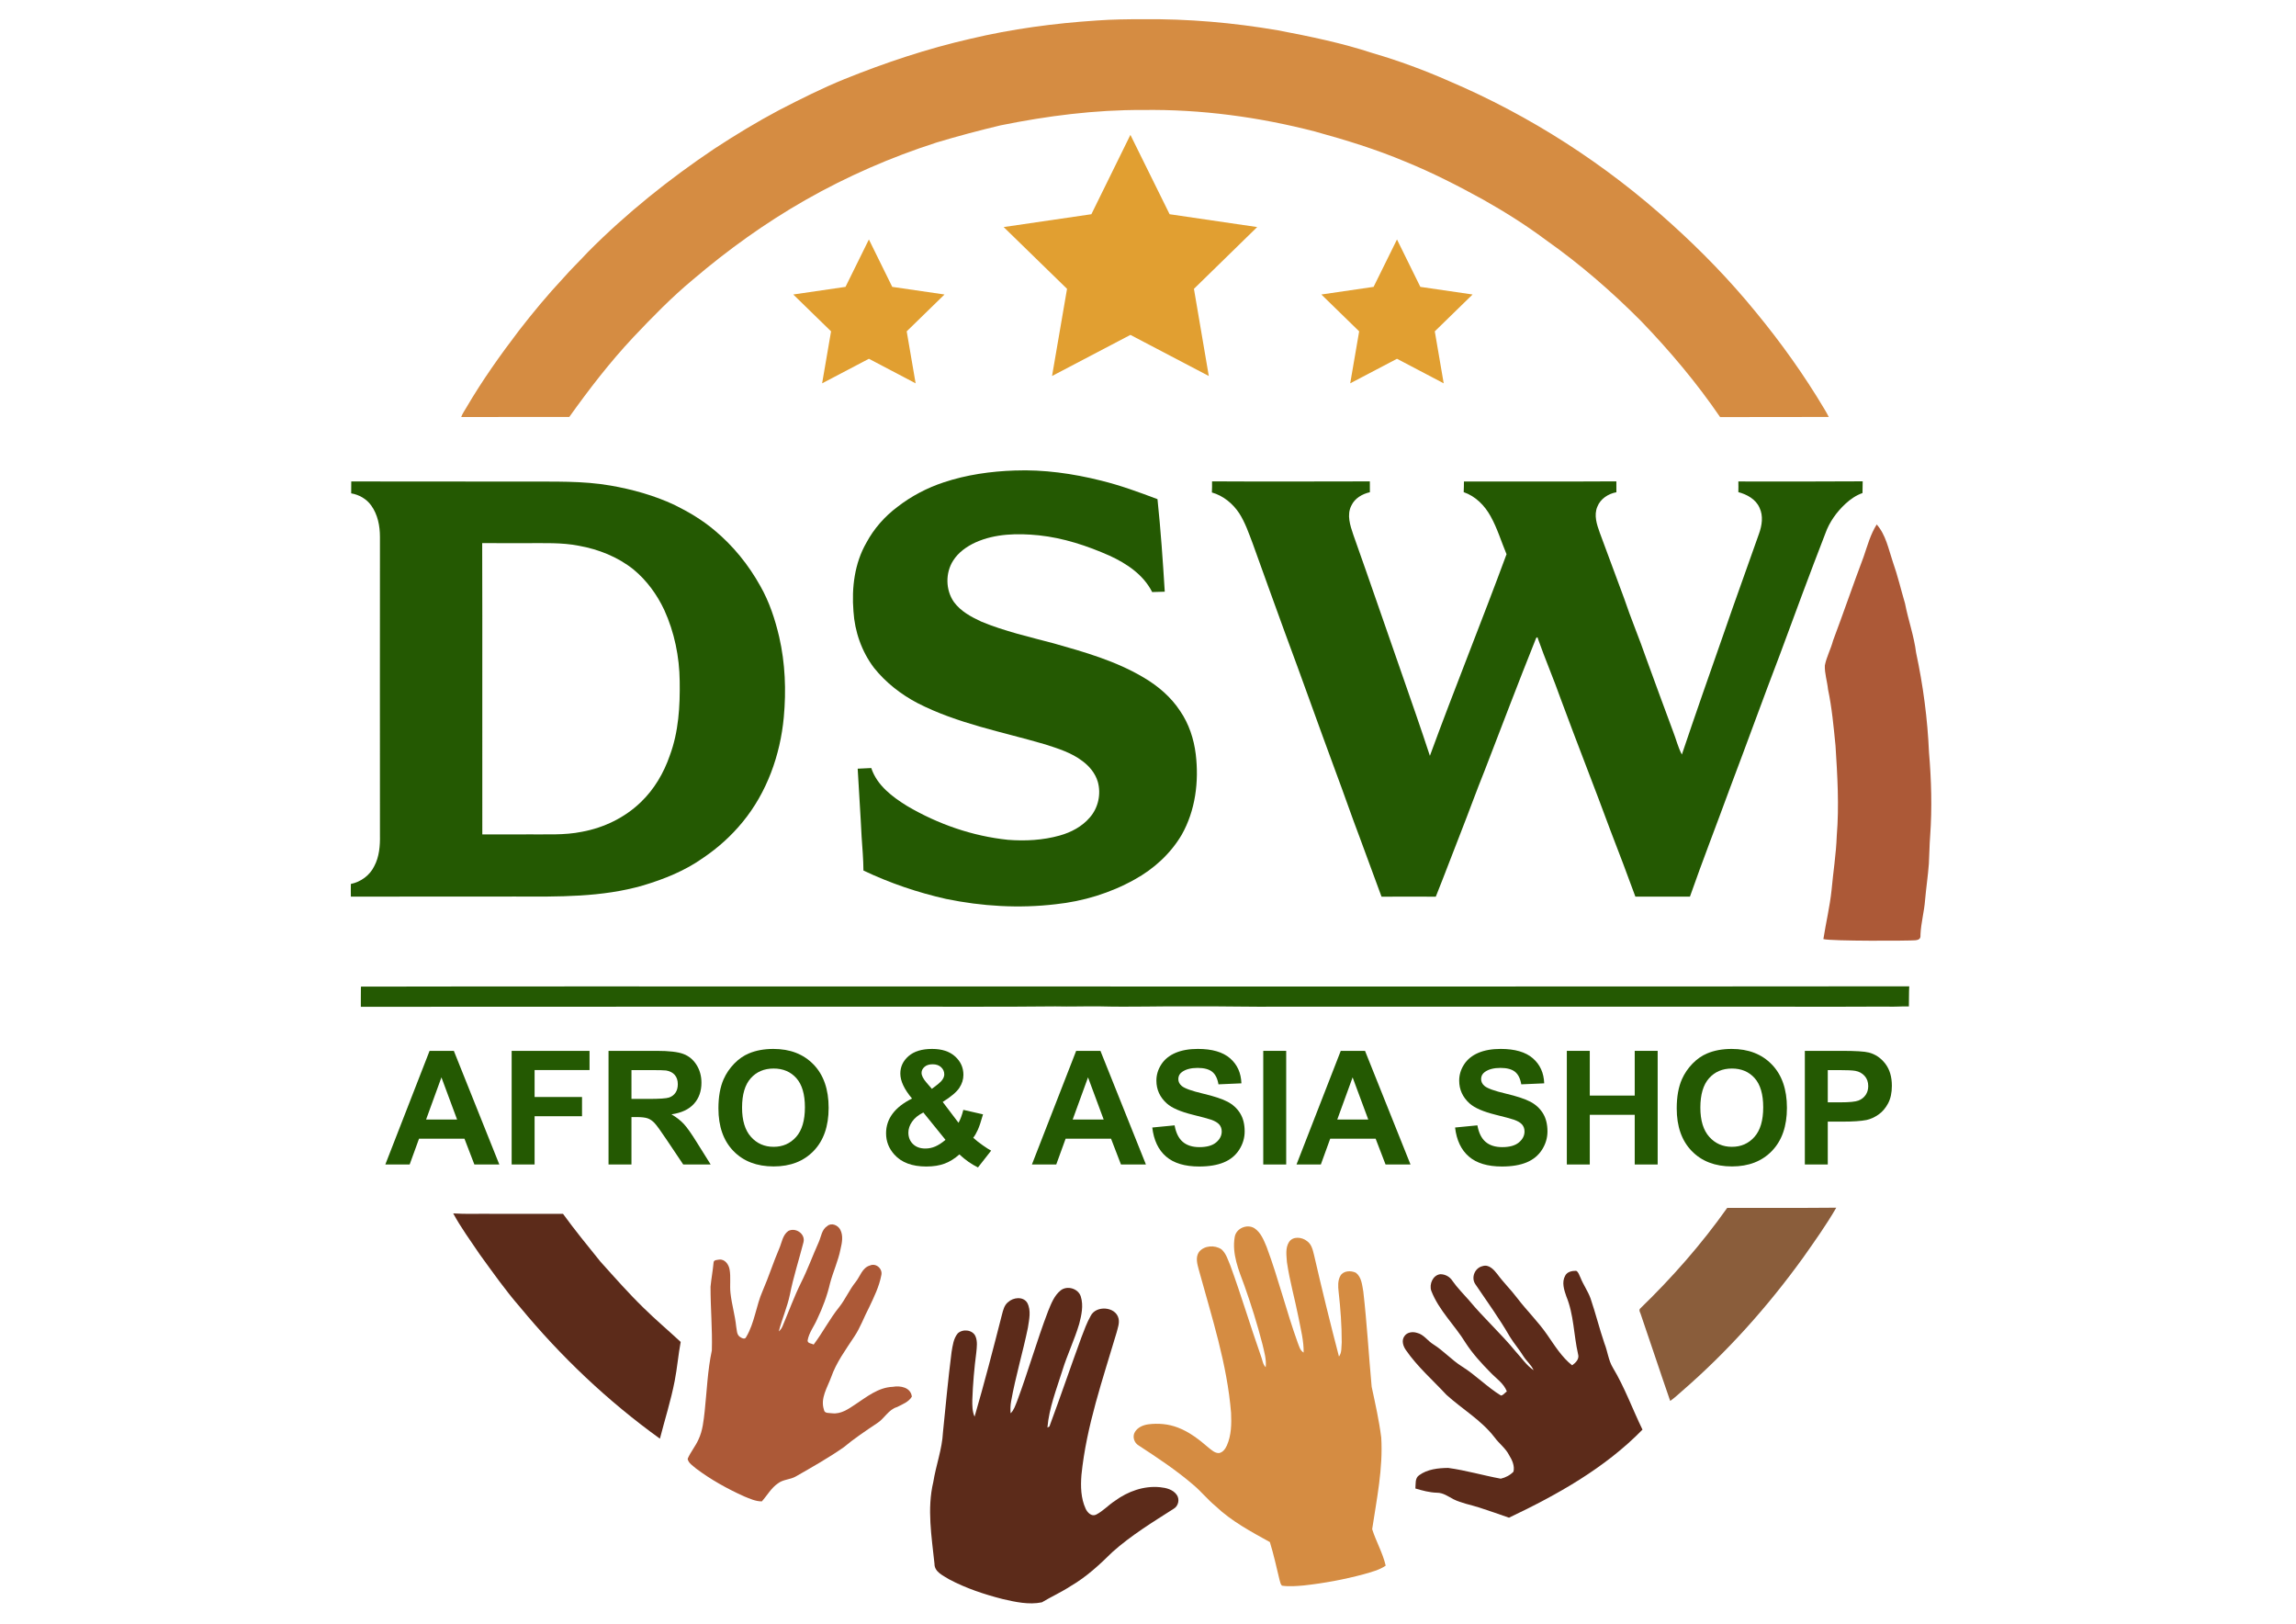 <svg xmlns="http://www.w3.org/2000/svg" xmlns:xlink="http://www.w3.org/1999/xlink" x="0px" y="0px" width="841.89px" height="595.28px" viewBox="0 0 841.89 595.28" xml:space="preserve"><g id="Ebene_1"></g><g id="Layer_1">	<g>		<g>			<g>				<polygon fill="#E19F31" points="414.493,49.445 428.867,78.537 460.979,83.245 437.79,105.892 443.239,137.848 414.493,122.776      385.761,137.848 391.257,105.892 368.017,83.245 400.182,78.537     "></polygon>				<polygon fill="#E19F31" points="512.241,87.794 520.806,105.17 539.966,107.966 526.103,121.477 529.374,140.534      512.241,131.534 495.093,140.534 498.371,121.477 484.506,107.966 503.663,105.17     "></polygon>				<polygon fill="#E19F31" points="318.604,87.794 327.167,105.17 346.328,107.966 332.467,121.477 335.738,140.534      318.604,131.534 301.454,140.534 304.73,121.477 290.865,107.966 310.027,105.17     "></polygon>			</g>			<path fill="#245902" d="M346.027,176.84c8.389-2.79,17.231-4.05,26.049-4.343c10.641-0.398,21.286,1.111,31.601,3.687    c7.081,1.732,13.938,4.242,20.749,6.818c1.188,11.281,1.964,22.602,2.663,33.923c-1.545,0.051-3.08,0.075-4.617,0.133    c-3.179-6.347-9.366-10.481-15.654-13.349c-8.224-3.642-16.905-6.498-25.892-7.45c-7.776-0.789-15.984-0.656-23.238,2.604    c-3.204,1.477-6.239,3.613-8.158,6.626c-2.92,4.529-2.841,10.805,0.258,15.225c2.475,3.397,6.314,5.445,10.043,7.182    c8.533,3.543,17.585,5.592,26.496,7.956c11.353,3.203,22.894,6.483,33.094,12.578c5.229,3.088,9.986,7.136,13.321,12.256    c3.207,4.679,5.021,10.208,5.71,15.81c1.212,10.069-0.117,20.681-5.175,29.587c-4.098,6.933-10.252,12.525-17.288,16.383    c-8.869,4.955-18.794,7.969-28.889,9.038c-13.388,1.589-27.019,0.777-40.209-1.945c-10.439-2.344-20.621-5.817-30.286-10.406    c-0.03-4.148-0.394-8.283-0.675-12.418c-0.394-8.311-0.994-16.612-1.437-24.923c1.662-0.08,3.319-0.192,4.979-0.239    c2.098,6.361,7.727,10.58,13.202,13.95c11.276,6.624,23.925,11.025,36.958,12.371c6.335,0.492,12.79,0.146,18.931-1.575    c4.181-1.172,8.203-3.281,11.048-6.628c3.108-3.516,4.2-8.639,2.904-13.139c-0.926-3.08-3.068-5.672-5.639-7.552    c-4-3.061-8.896-4.565-13.619-6.094c-15.734-4.612-32.133-7.596-46.835-15.148c-6.086-3.192-11.627-7.522-15.93-12.898    c-4.521-5.962-7.097-13.321-7.552-20.774c-0.694-8.579,0.394-17.593,4.758-25.15c2.756-5.133,6.694-9.605,11.353-13.092    C334.135,181.893,339.92,178.867,346.027,176.84z"></path>			<g>				<path fill="#245902" d="M128.799,176.508c21.277,0.076,42.558-0.019,63.839,0.042c10.427,0.08,20.934-0.336,31.256,1.472     c8.027,1.401,15.961,3.605,23.365,7.057c5.205,2.571,10.263,5.544,14.707,9.31c6.844,5.675,12.525,12.708,16.835,20.474     c3.298,5.781,5.393,12.167,6.907,18.627c2.217,9.635,2.597,19.625,1.692,29.454c-1.28,13.867-6.202,27.601-15.089,38.416     c-4.142,5.067-9.049,9.482-14.468,13.139c-6.604,4.706-14.229,7.768-21.951,10.088c-15.199,4.42-31.186,4.148-46.859,4.097     c-20.124-0.014-40.251-0.01-60.379,0.033c0-1.557-0.049-3.094,0-4.646c3.614-0.727,6.909-3.122,8.541-6.45     c1.884-3.492,2.201-7.557,2.124-11.451c-0.063-36.441,0.014-72.889,0-109.333c0.002-4.02-0.816-8.219-3.213-11.53     c-1.704-2.399-4.456-3.954-7.333-4.438C128.752,179.412,128.781,177.958,128.799,176.508z M176.809,199.102     c0.113,35.6-0.019,71.207,0.042,106.809c5.524,0.032,11.053-0.015,16.58-0.015c6.675-0.084,13.406,0.385,19.992-0.961     c8.034-1.477,15.708-5.188,21.595-10.894c4.875-4.683,8.384-10.664,10.575-17.035c3.239-8.69,3.788-18.103,3.637-27.289     c-0.107-8.96-1.94-17.92-5.658-26.085c-2.658-5.666-6.438-10.854-11.278-14.849c-5.775-4.619-12.844-7.416-20.082-8.703     c-6.314-1.239-12.771-0.921-19.167-0.949C187.632,199.107,182.218,199.179,176.809,199.102z"></path>			</g>			<path fill="#245902" d="M444.428,176.475c19.284,0.113,38.575,0.033,57.862,0.009c0,1.322-0.005,2.643,0.014,3.97    c-2.791,0.633-5.535,2.209-6.787,4.893c-1.753,3.394-0.443,7.29,0.693,10.658c6.038,16.978,11.859,34.031,17.815,51.035    c3.476,10.003,6.991,19.991,10.282,30.055c9.063-24.756,18.986-49.183,28.105-73.917c-1.936-4.617-3.365-9.47-5.816-13.856    c-2.166-3.979-5.546-7.41-9.898-8.896c0.057-1.303,0.097-2.605,0.092-3.902c18.628-0.028,37.264,0.06,55.892-0.054    c-0.012,1.327-0.005,2.661,0.009,3.991c-2.983,0.55-5.852,2.396-6.984,5.303c-1.333,3.12-0.194,6.518,0.884,9.521    c2.981,8.005,5.953,16.015,8.913,24.031c2.524,7.515,5.635,14.821,8.218,22.319c3.201,8.855,6.482,17.68,9.752,26.516    c1.111,2.803,1.8,5.813,3.226,8.47c5.008-14.869,10.199-29.685,15.398-44.497c4.176-12.175,8.625-24.263,12.871-36.412    c1.102-3.05,1.664-6.568,0.192-9.593c-1.364-3.115-4.612-4.86-7.748-5.7c0.019-1.309,0.047-2.608,0-3.907    c15.201,0.028,30.398,0.045,45.591-0.053c-0.028,1.431-0.028,2.863-0.07,4.293c-2.34,0.822-4.411,2.241-6.221,3.913    c-3.258,3.021-5.923,6.729-7.411,10.929c-5.709,14.719-11.175,29.529-16.638,44.338c-6.228,16.264-12.125,32.647-18.305,48.932    c-4.859,13.294-10.011,26.49-14.698,39.849c-6.668,0.023-13.336,0-20.006,0.004c-2.958-8.016-5.933-16.021-9.047-23.985    c-5.944-16.135-12.288-32.124-18.239-48.254c-2.662-7.533-5.829-14.876-8.478-22.415c-0.099-0.937-0.806-0.059-0.827,0.352    c-6.377,15.913-12.455,31.95-18.628,47.939c-3.057,7.575-5.813,15.263-8.804,22.856c-3.084,7.833-6.027,15.723-9.166,23.527    c-6.628-0.08-13.264-0.005-19.892,0.004c-2.634-7.237-5.329-14.441-7.982-21.67c-3.047-7.992-5.804-16.097-8.815-24.108    c-6.323-17.086-12.389-34.276-18.745-51.357c-3.949-10.766-7.798-21.572-11.697-32.356c-1.439-3.767-2.74-7.642-4.927-11.059    c-2.354-3.583-5.873-6.469-10.041-7.648C444.423,179.189,444.47,177.83,444.428,176.475z"></path>			<path fill="#245902" d="M132.341,361.71c60.021-0.127,120.044-0.042,180.073-0.047c129.218-0.052,258.441,0.084,387.661-0.062    c-0.141,2.452-0.065,4.913-0.131,7.364c-2.757-0.061-5.506,0.202-8.255,0.065c-20.166,0.108-40.341,0-60.506,0.038    c-53.923,0.047-107.851-0.057-161.762,0c-10.82,0.094-21.633-0.188-32.446-0.127c-11.225-0.099-22.444,0.31-33.661,0.015    c-5.47-0.075-10.94,0.149-16.406,0.004c-21.234,0.234-42.474,0.052-63.708,0.104c-63.628,0.052-127.256-0.037-190.889,0.042    C132.341,366.637,132.282,364.176,132.341,361.71z"></path>			<g>				<path fill="#245902" d="M183.093,426.923h-9.151l-3.637-9.463h-16.653l-3.438,9.463h-8.923l16.227-41.66h8.895L183.093,426.923z      M167.605,410.44l-5.74-15.459l-5.627,15.459H167.605z"></path>				<path fill="#245902" d="M187.611,426.923v-41.66h28.56v7.047h-20.148v9.861h17.392v7.048h-17.392v17.704H187.611z"></path>				<path fill="#245902" d="M223.134,426.923v-41.66h17.704c4.452,0,7.687,0.374,9.705,1.122c2.018,0.749,3.632,2.079,4.845,3.993     c1.212,1.913,1.818,4.102,1.818,6.564c0,3.126-0.919,5.707-2.756,7.743c-1.838,2.037-4.585,3.32-8.241,3.851     c1.819,1.062,3.32,2.227,4.504,3.496c1.184,1.27,2.78,3.523,4.788,6.763l5.087,8.128h-10.06l-6.081-9.065     c-2.16-3.239-3.638-5.28-4.433-6.124c-0.796-0.843-1.639-1.421-2.529-1.733c-0.891-0.313-2.302-0.469-4.234-0.469h-1.705v17.392     H223.134z M231.545,402.882h6.224c4.035,0,6.555-0.171,7.559-0.512c1.004-0.341,1.791-0.929,2.359-1.762     c0.568-0.834,0.852-1.876,0.852-3.126c0-1.402-0.374-2.534-1.122-3.396c-0.749-0.861-1.805-1.406-3.169-1.634     c-0.682-0.095-2.728-0.143-6.138-0.143h-6.564V402.882z"></path>				<path fill="#245902" d="M263.43,406.349c0-4.244,0.634-7.806,1.904-10.686c0.947-2.121,2.24-4.025,3.879-5.712     c1.639-1.686,3.434-2.937,5.385-3.751c2.596-1.099,5.589-1.648,8.98-1.648c6.139,0,11.05,1.904,14.735,5.712     c3.685,3.809,5.527,9.104,5.527,15.886c0,6.726-1.829,11.988-5.485,15.786c-3.656,3.799-8.544,5.697-14.664,5.697     c-6.195,0-11.121-1.89-14.777-5.669S263.43,412.979,263.43,406.349z M272.098,406.064c0,4.717,1.089,8.293,3.268,10.728     c2.178,2.435,4.944,3.651,8.298,3.651s6.105-1.208,8.255-3.623c2.15-2.415,3.226-6.039,3.226-10.87     c0-4.773-1.047-8.335-3.14-10.685c-2.094-2.35-4.874-3.524-8.341-3.524s-6.262,1.189-8.383,3.566     C273.158,397.686,272.098,401.271,272.098,406.064z"></path>				<path fill="#245902" d="M363.433,421.836l-4.831,6.167c-2.369-1.155-4.642-2.747-6.82-4.774     c-1.687,1.516-3.477,2.634-5.371,3.354s-4.149,1.08-6.763,1.08c-5.191,0-9.094-1.459-11.708-4.377     c-2.027-2.254-3.041-4.85-3.041-7.786c0-2.672,0.796-5.072,2.387-7.204c1.591-2.131,3.969-3.982,7.133-5.556     c-1.421-1.686-2.492-3.292-3.211-4.816c-0.72-1.525-1.08-2.97-1.08-4.334c0-2.52,1.009-4.656,3.026-6.408     s4.892-2.629,8.625-2.629c3.599,0,6.413,0.919,8.44,2.757c2.027,1.838,3.041,4.083,3.041,6.734c0,1.687-0.502,3.288-1.506,4.803     c-1.004,1.517-3.032,3.23-6.082,5.144l5.797,7.645c0.682-1.212,1.269-2.794,1.762-4.745l7.218,1.647     c-0.72,2.558-1.346,4.429-1.875,5.613c-0.531,1.184-1.099,2.174-1.705,2.97c0.89,0.833,2.041,1.747,3.453,2.742     C361.732,420.855,362.769,421.514,363.433,421.836z M338.567,407.854c-1.838,0.929-3.211,2.046-4.121,3.354     c-0.909,1.307-1.364,2.643-1.364,4.007c0,1.724,0.563,3.131,1.691,4.22c1.127,1.09,2.638,1.634,4.533,1.634     c1.25,0,2.453-0.245,3.609-0.738c1.155-0.492,2.416-1.308,3.779-2.444L338.567,407.854z M341.693,399.188l2.16-1.648     c1.591-1.231,2.387-2.453,2.387-3.666c0-1.023-0.384-1.895-1.151-2.614c-0.768-0.72-1.805-1.08-3.112-1.08     c-1.27,0-2.264,0.317-2.984,0.952c-0.72,0.635-1.08,1.369-1.08,2.202c0,0.985,0.606,2.179,1.819,3.581L341.693,399.188z"></path>				<path fill="#245902" d="M420.183,426.923h-9.151l-3.637-9.463h-16.653l-3.438,9.463h-8.923l16.227-41.66h8.895L420.183,426.923z      M404.695,410.44l-5.74-15.459l-5.627,15.459H404.695z"></path>				<path fill="#245902" d="M422.514,413.367l8.185-0.795c0.492,2.747,1.491,4.765,2.998,6.053c1.506,1.288,3.538,1.933,6.096,1.933     c2.709,0,4.75-0.573,6.124-1.72c1.373-1.146,2.06-2.486,2.06-4.021c0-0.984-0.289-1.822-0.866-2.515     c-0.578-0.691-1.587-1.293-3.026-1.805c-0.985-0.341-3.23-0.947-6.735-1.818c-4.509-1.118-7.673-2.491-9.491-4.121     c-2.558-2.292-3.837-5.086-3.837-8.383c0-2.122,0.602-4.106,1.805-5.953c1.203-1.848,2.937-3.254,5.2-4.221     c2.264-0.966,4.997-1.449,8.199-1.449c5.229,0,9.164,1.146,11.808,3.438c2.643,2.293,4.03,5.353,4.163,9.179l-8.412,0.37     c-0.36-2.141-1.132-3.681-2.315-4.618c-1.185-0.938-2.961-1.406-5.329-1.406c-2.443,0-4.357,0.502-5.74,1.506     c-0.891,0.645-1.336,1.506-1.336,2.586c0,0.985,0.417,1.828,1.251,2.529c1.061,0.891,3.638,1.818,7.729,2.785     c4.092,0.966,7.119,1.966,9.079,2.998c1.961,1.032,3.496,2.443,4.604,4.234c1.107,1.79,1.662,4.002,1.662,6.635     c0,2.388-0.663,4.623-1.989,6.707s-3.202,3.633-5.627,4.646c-2.425,1.013-5.446,1.521-9.065,1.521     c-5.267,0-9.312-1.218-12.134-3.652C424.749,421.576,423.063,418.028,422.514,413.367z"></path>				<path fill="#245902" d="M463.207,426.923v-41.66h8.412v41.66H463.207z"></path>				<path fill="#245902" d="M517.201,426.923h-9.15l-3.638-9.463H487.76l-3.438,9.463h-8.923l16.227-41.66h8.895L517.201,426.923z      M501.713,410.44l-5.74-15.459l-5.626,15.459H501.713z"></path>				<path fill="#245902" d="M533.542,413.367l8.185-0.795c0.492,2.747,1.492,4.765,2.998,6.053s3.538,1.933,6.096,1.933     c2.709,0,4.75-0.573,6.124-1.72c1.373-1.146,2.061-2.486,2.061-4.021c0-0.984-0.289-1.822-0.867-2.515     c-0.578-0.691-1.587-1.293-3.026-1.805c-0.985-0.341-3.23-0.947-6.734-1.818c-4.51-1.118-7.673-2.491-9.492-4.121     c-2.558-2.292-3.836-5.086-3.836-8.383c0-2.122,0.601-4.106,1.805-5.953c1.202-1.848,2.936-3.254,5.2-4.221     c2.264-0.966,4.996-1.449,8.198-1.449c5.229,0,9.165,1.146,11.808,3.438c2.643,2.293,4.03,5.353,4.163,9.179l-8.411,0.37     c-0.36-2.141-1.133-3.681-2.316-4.618c-1.185-0.938-2.96-1.406-5.328-1.406c-2.444,0-4.357,0.502-5.74,1.506     c-0.891,0.645-1.336,1.506-1.336,2.586c0,0.985,0.416,1.828,1.25,2.529c1.062,0.891,3.638,1.818,7.729,2.785     c4.093,0.966,7.119,1.966,9.08,2.998s3.495,2.443,4.604,4.234c1.108,1.79,1.662,4.002,1.662,6.635     c0,2.388-0.663,4.623-1.989,6.707s-3.201,3.633-5.626,4.646c-2.426,1.013-5.447,1.521-9.065,1.521     c-5.268,0-9.312-1.218-12.135-3.652C535.777,421.576,534.092,418.028,533.542,413.367z"></path>				<path fill="#245902" d="M574.521,426.923v-41.66h8.412v16.396h16.481v-16.396h8.412v41.66h-8.412v-18.216h-16.481v18.216     H574.521z"></path>				<path fill="#245902" d="M614.817,406.349c0-4.244,0.635-7.806,1.904-10.686c0.946-2.121,2.239-4.025,3.879-5.712     c1.638-1.686,3.434-2.937,5.385-3.751c2.596-1.099,5.589-1.648,8.98-1.648c6.138,0,11.05,1.904,14.734,5.712     c3.685,3.809,5.527,9.104,5.527,15.886c0,6.726-1.829,11.988-5.484,15.786c-3.657,3.799-8.545,5.697-14.664,5.697     c-6.195,0-11.121-1.89-14.777-5.669S614.817,412.979,614.817,406.349z M623.484,406.064c0,4.717,1.09,8.293,3.269,10.728     s4.944,3.651,8.298,3.651s6.104-1.208,8.255-3.623s3.226-6.039,3.226-10.87c0-4.773-1.047-8.335-3.14-10.685     c-2.094-2.35-4.874-3.524-8.341-3.524s-6.262,1.189-8.383,3.566C624.546,397.686,623.484,401.271,623.484,406.064z"></path>				<path fill="#245902" d="M661.792,426.923v-41.66h13.498c5.115,0,8.45,0.208,10.003,0.625c2.388,0.625,4.386,1.984,5.997,4.078     c1.609,2.093,2.415,4.798,2.415,8.113c0,2.558-0.465,4.708-1.393,6.45c-0.929,1.743-2.107,3.112-3.538,4.106     c-1.431,0.995-2.884,1.653-4.362,1.976c-2.008,0.397-4.916,0.597-8.724,0.597h-5.485v15.715H661.792z M670.203,392.31v11.822     h4.604c3.314,0,5.531-0.218,6.649-0.653c1.117-0.436,1.994-1.118,2.629-2.047c0.634-0.928,0.952-2.008,0.952-3.239     c0-1.516-0.445-2.766-1.336-3.751s-2.018-1.601-3.382-1.848c-1.005-0.188-3.022-0.284-6.053-0.284H670.203z"></path>			</g>			<path fill="#D58C42" d="M402.188,7.515c5.59-0.408,11.194-0.474,16.805-0.469c16.601-0.179,33.192,1.257,49.554,4.064    c11.764,2.238,23.52,4.649,34.908,8.404c9.494,2.76,18.78,6.211,27.832,10.188c29.831,12.706,57.464,30.51,81.474,52.296    c11.076,9.98,21.501,20.705,30.935,32.268c9.274,11.245,17.784,23.129,25.24,35.658c0.576,0.956,1.139,1.931,1.631,2.944    c-13.279,0.047-26.563-0.014-39.839,0.047c-8.578-12.556-18.412-24.219-28.952-35.162    c-10.838-10.906-22.503-21.016-35.081-29.865c-7.273-5.438-14.981-10.256-22.883-14.719c-9.271-5.109-18.717-9.936-28.535-13.924    c-10.706-4.514-21.834-7.923-33.023-11.006c-20.629-5.35-41.918-8.22-63.241-7.917c-17.515-0.084-34.959,2.154-52.108,5.627    c-7.887,1.881-15.733,3.958-23.501,6.299c-16.704,5.377-32.873,12.423-48.119,21.11c-14.613,8.329-28.324,18.176-41.114,29.073    c-7.866,6.521-14.998,13.849-22.005,21.259c-8.541,9.108-16.172,19.017-23.423,29.169c-13.214,0.01-26.424,0.019-39.631,0.025    c0.434-1.267,1.254-2.331,1.901-3.486c5.775-9.866,12.401-19.203,19.333-28.282c5.109-6.588,10.441-13.014,16.137-19.099    c2.911-3.355,6.148-6.405,9.146-9.674c14.077-14.161,29.733-26.706,46.308-37.822c7.739-5.065,15.661-9.875,23.841-14.207    c7.837-4.042,15.727-8.005,23.906-11.326c14.962-6.041,30.323-11.153,46.064-14.751C370.988,10.611,386.574,8.532,402.188,7.515z    "></path>			<path fill="#8A5D3B" d="M633.322,442.836c13.336-0.027,26.667,0.057,39.998-0.074c-3.677,6.36-7.952,12.342-12.176,18.337    c-12.928,17.883-27.712,34.453-44.396,48.909c-1.41,1.233-2.781,2.527-4.326,3.591c-3.649-10.467-7.088-21.019-10.706-31.505    c-0.15-0.727-0.9-1.612-0.366-2.301C613.067,468.458,623.897,456.153,633.322,442.836z"></path>			<path fill="#D58C42" d="M452.738,453.521c0.487-3.184,4.518-4.909,7.21-3.244c2.391,1.569,3.455,4.393,4.518,6.929    c4.278,11.474,7.187,23.401,11.332,34.925c0.553,1.34,0.853,2.968,2.217,3.748c0.071-4.276-1.038-8.447-1.832-12.617    c-1.345-6.866-3.287-13.614-4.296-20.54c-0.157-2.435-0.632-5.187,0.757-7.361c1.423-2.235,4.77-1.856,6.603-0.36    c1.724,1.194,2.139,3.346,2.614,5.244c2.854,12.408,5.888,24.773,9.107,37.09c1.107-1.491,0.836-3.442,1.011-5.178    c0.011-6.214-0.446-12.42-1.142-18.591c-0.224-1.958-0.349-4.111,0.672-5.876c1.131-1.899,3.889-1.94,5.672-1.076    c2.091,1.616,2.278,4.526,2.717,6.935c1.327,11.583,1.987,23.233,3.057,34.847c1.329,6.171,2.716,12.354,3.515,18.627    c0.686,11.302-1.646,22.481-3.327,33.597c1.43,4.537,3.888,8.708,4.956,13.373c-2.402,1.665-5.293,2.327-8.056,3.149    c-7.199,1.94-14.555,3.294-21.961,4.109c-2.662,0.229-5.37,0.47-8.022,0.08c-0.559-0.548-0.641-1.371-0.869-2.063    c-1.131-4.645-2.146-9.343-3.554-13.909c-6.955-3.856-14.111-7.659-19.92-13.188c-2.958-2.451-5.354-5.474-8.305-7.924    c-6.219-5.329-13.062-9.848-19.905-14.323c-1.652-0.944-2.386-3.274-1.364-4.927c1.009-1.714,3.004-2.553,4.902-2.818    c3.649-0.464,7.437-0.144,10.88,1.2c4.229,1.601,7.835,4.436,11.229,7.36c1.119,0.879,2.272,2.008,3.805,1.984    c1.46-0.246,2.355-1.568,2.92-2.817c1.646-3.728,1.7-7.896,1.527-11.891c-1.432-17.935-7.078-35.107-11.795-52.356    c-0.583-2.163-1.369-4.673,0.042-6.692c1.922-2.379,5.785-2.614,8.237-0.938c1.718,1.519,2.35,3.851,3.231,5.894    c4.002,10.934,7.319,22.105,11.188,33.089c0.601,1.397,0.643,3.129,1.796,4.234c0.312-2.896-0.57-5.707-1.207-8.489    c-1.863-7.234-4.098-14.38-6.597-21.415C454.197,465.678,451.669,459.681,452.738,453.521z"></path>			<path fill="#AC5937" d="M688.146,192.284c3.359,3.797,4.322,9.012,5.902,13.692c1.783,5.005,2.985,10.185,4.48,15.274    c1.172,6.056,3.293,11.89,4.057,18.025c2.588,12.041,4.198,24.29,4.734,36.59c0.87,10.165,1.148,20.398,0.425,30.588    c-0.27,3.418-0.274,6.85-0.48,10.268c-0.323,4.422-1.004,8.809-1.38,13.219c-0.313,4.236-1.485,8.346-1.684,12.592    c0.012,1.052,0.104,1.978-1.879,2.188c-1.983,0.211-30.781,0.356-33.731-0.438c0.932-5.995,2.367-11.92,3-17.965    c0.599-6.632,1.669-13.225,1.904-19.887c0.911-11.013,0.239-22.062-0.458-33.064c-0.69-6.92-1.31-13.866-2.752-20.673    c-0.288-2.92-1.267-5.774-1.159-8.718c0.619-3.166,2.204-6.039,3.021-9.15c3.833-10.195,7.349-20.513,11.199-30.708    C684.739,200.095,685.833,195.914,688.146,192.284z"></path>			<path fill="#AC5937" d="M303.362,449.479c1.497-1.341,3.917-0.288,4.74,1.334c1.172,2.234,0.643,4.823,0.096,7.167    c-0.841,4.285-2.722,8.263-3.833,12.472c-1.059,4.562-2.704,8.965-4.728,13.184c-1.124,2.627-3.036,4.963-3.51,7.83    c0.012,1.117,1.497,1.039,2.229,1.465c3.352-4.439,5.882-9.438,9.384-13.764c2.253-2.854,3.671-6.257,5.954-9.091    c1.712-2.086,2.428-5.325,5.329-6.136c2.235-0.985,4.723,1.268,4.129,3.6c-0.781,4.14-2.668,7.972-4.458,11.752    c-1.875,3.544-3.197,7.384-5.444,10.73c-3.136,4.789-6.608,9.471-8.507,14.932c-1.376,3.76-4.013,7.708-2.625,11.842    c0.132,1.513,1.97,1.17,3.046,1.339c3.172,0.368,5.906-1.548,8.399-3.219c4.236-2.79,8.478-6.279,13.783-6.483    c2.806-0.498,6.597,0.174,7.012,3.594c-1.118,1.946-3.485,2.828-5.42,3.82c-3.173,0.93-4.626,4.201-7.294,5.906    c-4.212,2.807-8.417,5.629-12.31,8.867c-5.612,3.912-11.584,7.265-17.515,10.664c-2.048,1.197-4.632,1.054-6.543,2.536    c-2.505,1.688-3.953,4.417-5.936,6.616c-2.313,0.005-4.459-1.023-6.561-1.87c-6.153-2.794-12.12-6.091-17.527-10.159    c-1.147-1.038-2.818-1.959-3.106-3.568c1.052-2.506,2.872-4.598,3.965-7.085c1.568-3.262,1.882-6.923,2.29-10.459    c0.786-7.415,1.058-14.896,2.614-22.202c0.234-7.786-0.493-15.579-0.475-23.364c0.282-2.944,0.835-5.847,1.105-8.785    c0.012-1.123,1.328-0.997,2.103-1.158c2.056-0.224,3.449,1.784,3.773,3.592c0.518,2.865,0,5.805,0.336,8.693    c0.457,4.136,1.67,8.141,2.09,12.287c0.271,1.244,0.139,2.824,1.263,3.688c0.708,0.486,1.945,1.238,2.434,0.067    c3.069-5.192,3.592-11.386,6.002-16.86c2.222-5.1,3.887-10.418,6.086-15.53c0.961-2.188,1.226-4.938,3.311-6.422    c2.649-1.431,6.386,1.039,5.569,4.157c-1.646,6.397-3.695,12.706-4.987,19.203c-0.96,4.595-2.896,8.914-4.061,13.463    c0.643-0.563,1.136-1.268,1.436-2.061c2.216-5.229,4.146-10.581,6.657-15.676c2.469-4.879,4.32-10.026,6.555-15.008    C301.12,453.347,301.295,450.752,303.362,449.479z"></path>			<path fill="#5C2B1A" d="M541.005,470.855c-1.713-2.44-0.229-6.068,2.657-6.681c2.252-0.722,4.066,1.261,5.316,2.859    c2.263,3.112,5.054,5.804,7.371,8.886c3.521,4.615,7.715,8.684,11.008,13.477c2.732,3.94,5.298,8.136,9.108,11.157    c1.321-0.949,2.745-2.331,2.168-4.134c-1.609-7.018-1.519-14.427-4.302-21.154c-0.823-2.367-1.747-5.173-0.431-7.535    c0.725-1.501,2.54-1.85,4.062-1.826c0.896,0.498,1.093,1.629,1.561,2.481c1.028,2.631,2.729,4.951,3.689,7.617    c1.857,5.462,3.251,11.081,5.108,16.542c1.164,2.914,1.436,6.158,3.082,8.885c4.337,7.206,7.185,15.167,10.861,22.701    c-13.783,14.112-31.278,23.895-48.953,32.282c-3.619-1.262-7.229-2.536-10.869-3.708c-3.162-1.033-6.495-1.573-9.492-3.059    c-1.913-1.009-3.806-2.408-6.066-2.385c-2.695-0.078-5.32-0.786-7.887-1.55c0.162-1.657-0.229-3.755,1.363-4.855    c3.022-2.229,6.995-2.643,10.642-2.69c6.508,0.883,12.847,2.753,19.296,3.947c1.721-0.391,3.456-1.285,4.664-2.571    c0.492-2.162-0.498-4.271-1.604-6.062c-1.299-2.561-3.708-4.268-5.372-6.555c-4.831-6.28-11.807-10.299-17.604-15.551    c-5.005-5.399-10.635-10.28-14.846-16.373c-1.033-1.436-1.719-3.549-0.583-5.113c0.984-1.503,3.028-1.754,4.633-1.235    c2.499,0.575,3.888,2.949,5.99,4.216c3.755,2.366,6.733,5.738,10.491,8.106c5.053,3.154,9.215,7.544,14.306,10.658    c0.9-0.128,1.423-1.038,2.156-1.503c-1.143-2.991-3.937-4.771-6.056-6.999c-3.281-3.341-6.478-6.819-9.031-10.756    c-3.984-6.536-9.835-11.908-12.63-19.153c-0.804-2.415,0.564-5.709,3.281-6.068c1.821-0.029,3.533,0.926,4.506,2.464    c1.79,2.547,3.995,4.746,6.044,7.084c5.428,6.555,11.788,12.262,17.179,18.86c2.132,2.287,3.892,5.004,6.52,6.792    c-0.879-2.005-2.657-3.381-3.792-5.22c-1.509-2.462-3.438-4.631-4.939-7.102C549.788,483.399,545.288,477.188,541.005,470.855z"></path>			<path fill="#5C2B1A" d="M388.906,473.086c2.416-1.918,6.525-0.692,7.415,2.295c1.009,3.268,0.241,6.745-0.595,9.973    c-1.718,5.805-4.386,11.266-6.164,17.051c-2.151,6.88-4.891,13.718-5.492,20.951l0.727-0.378    c4.031-10.857,7.752-21.823,11.734-32.696c1.008-2.657,1.978-5.344,3.377-7.819c1.934-4.007,9.216-3.526,10.242,0.933    c0.391,1.719-0.288,3.442-0.708,5.096c-5.083,17.208-11.097,34.317-12.905,52.271c-0.319,4.14-0.234,8.521,1.544,12.353    c0.613,1.377,2.127,2.949,3.768,2.207c2.595-1.305,4.572-3.541,6.999-5.109c4.723-3.46,10.605-5.58,16.511-4.979    c2.223,0.217,4.705,0.822,6.081,2.738c1.194,1.599,0.696,4.104-1.022,5.127c-7.751,4.95-15.663,9.771-22.542,15.921    c-4.662,4.59-9.511,9.103-15.201,12.408c-3.413,2.245-7.15,3.922-10.653,6.013c-4.776,0.968-9.697-0.119-14.389-1.206    c-6.747-1.725-13.428-3.94-19.592-7.217c-2.176-1.382-5.426-2.68-5.391-5.719c-1.04-9.932-2.788-20.118-0.432-29.993    c0.979-6.129,3.238-12.012,3.545-18.235c0.985-9.795,1.903-19.599,3.147-29.363c0.409-2.362,0.68-4.945,2.259-6.854    c1.827-1.75,5.504-1.377,6.532,1.098c0.769,1.846,0.474,3.912,0.288,5.846c-0.751,5.756-1.256,11.555-1.467,17.358    c-0.028,2.091-0.035,4.267,0.83,6.218c3.605-12.381,6.837-24.873,10.028-37.369c0.438-1.652,0.835-3.504,2.259-4.622    c1.874-1.747,5.486-2.192,7.011,0.224c1.533,2.829,0.697,6.193,0.246,9.204c-1.851,9.024-4.536,17.861-6.146,26.941    c-0.264,1.448-0.301,2.919-0.186,4.394c1.256-1.21,1.736-2.917,2.38-4.473c4.079-10.904,7.215-22.134,11.379-33.009    C385.44,477.938,386.546,474.989,388.906,473.086z"></path>			<path fill="#5C2B1A" d="M166.182,444.856c4.608,0.296,9.234,0.085,13.845,0.146c8.805,0,17.613,0.005,26.414,0.01    c4.352,5.985,9.035,11.728,13.69,17.484c5.184,5.766,10.313,11.592,15.867,17.006c4.383,4.317,9.089,8.287,13.594,12.474    c-0.896,4.739-1.275,9.558-2.199,14.292c-1.38,7.158-3.607,14.119-5.418,21.174c-19.111-13.768-36.35-30.113-51.338-48.281    c-5.33-6.108-9.979-12.75-14.737-19.294C172.571,454.921,169.025,450.106,166.182,444.856z"></path>		</g>	</g></g></svg>
